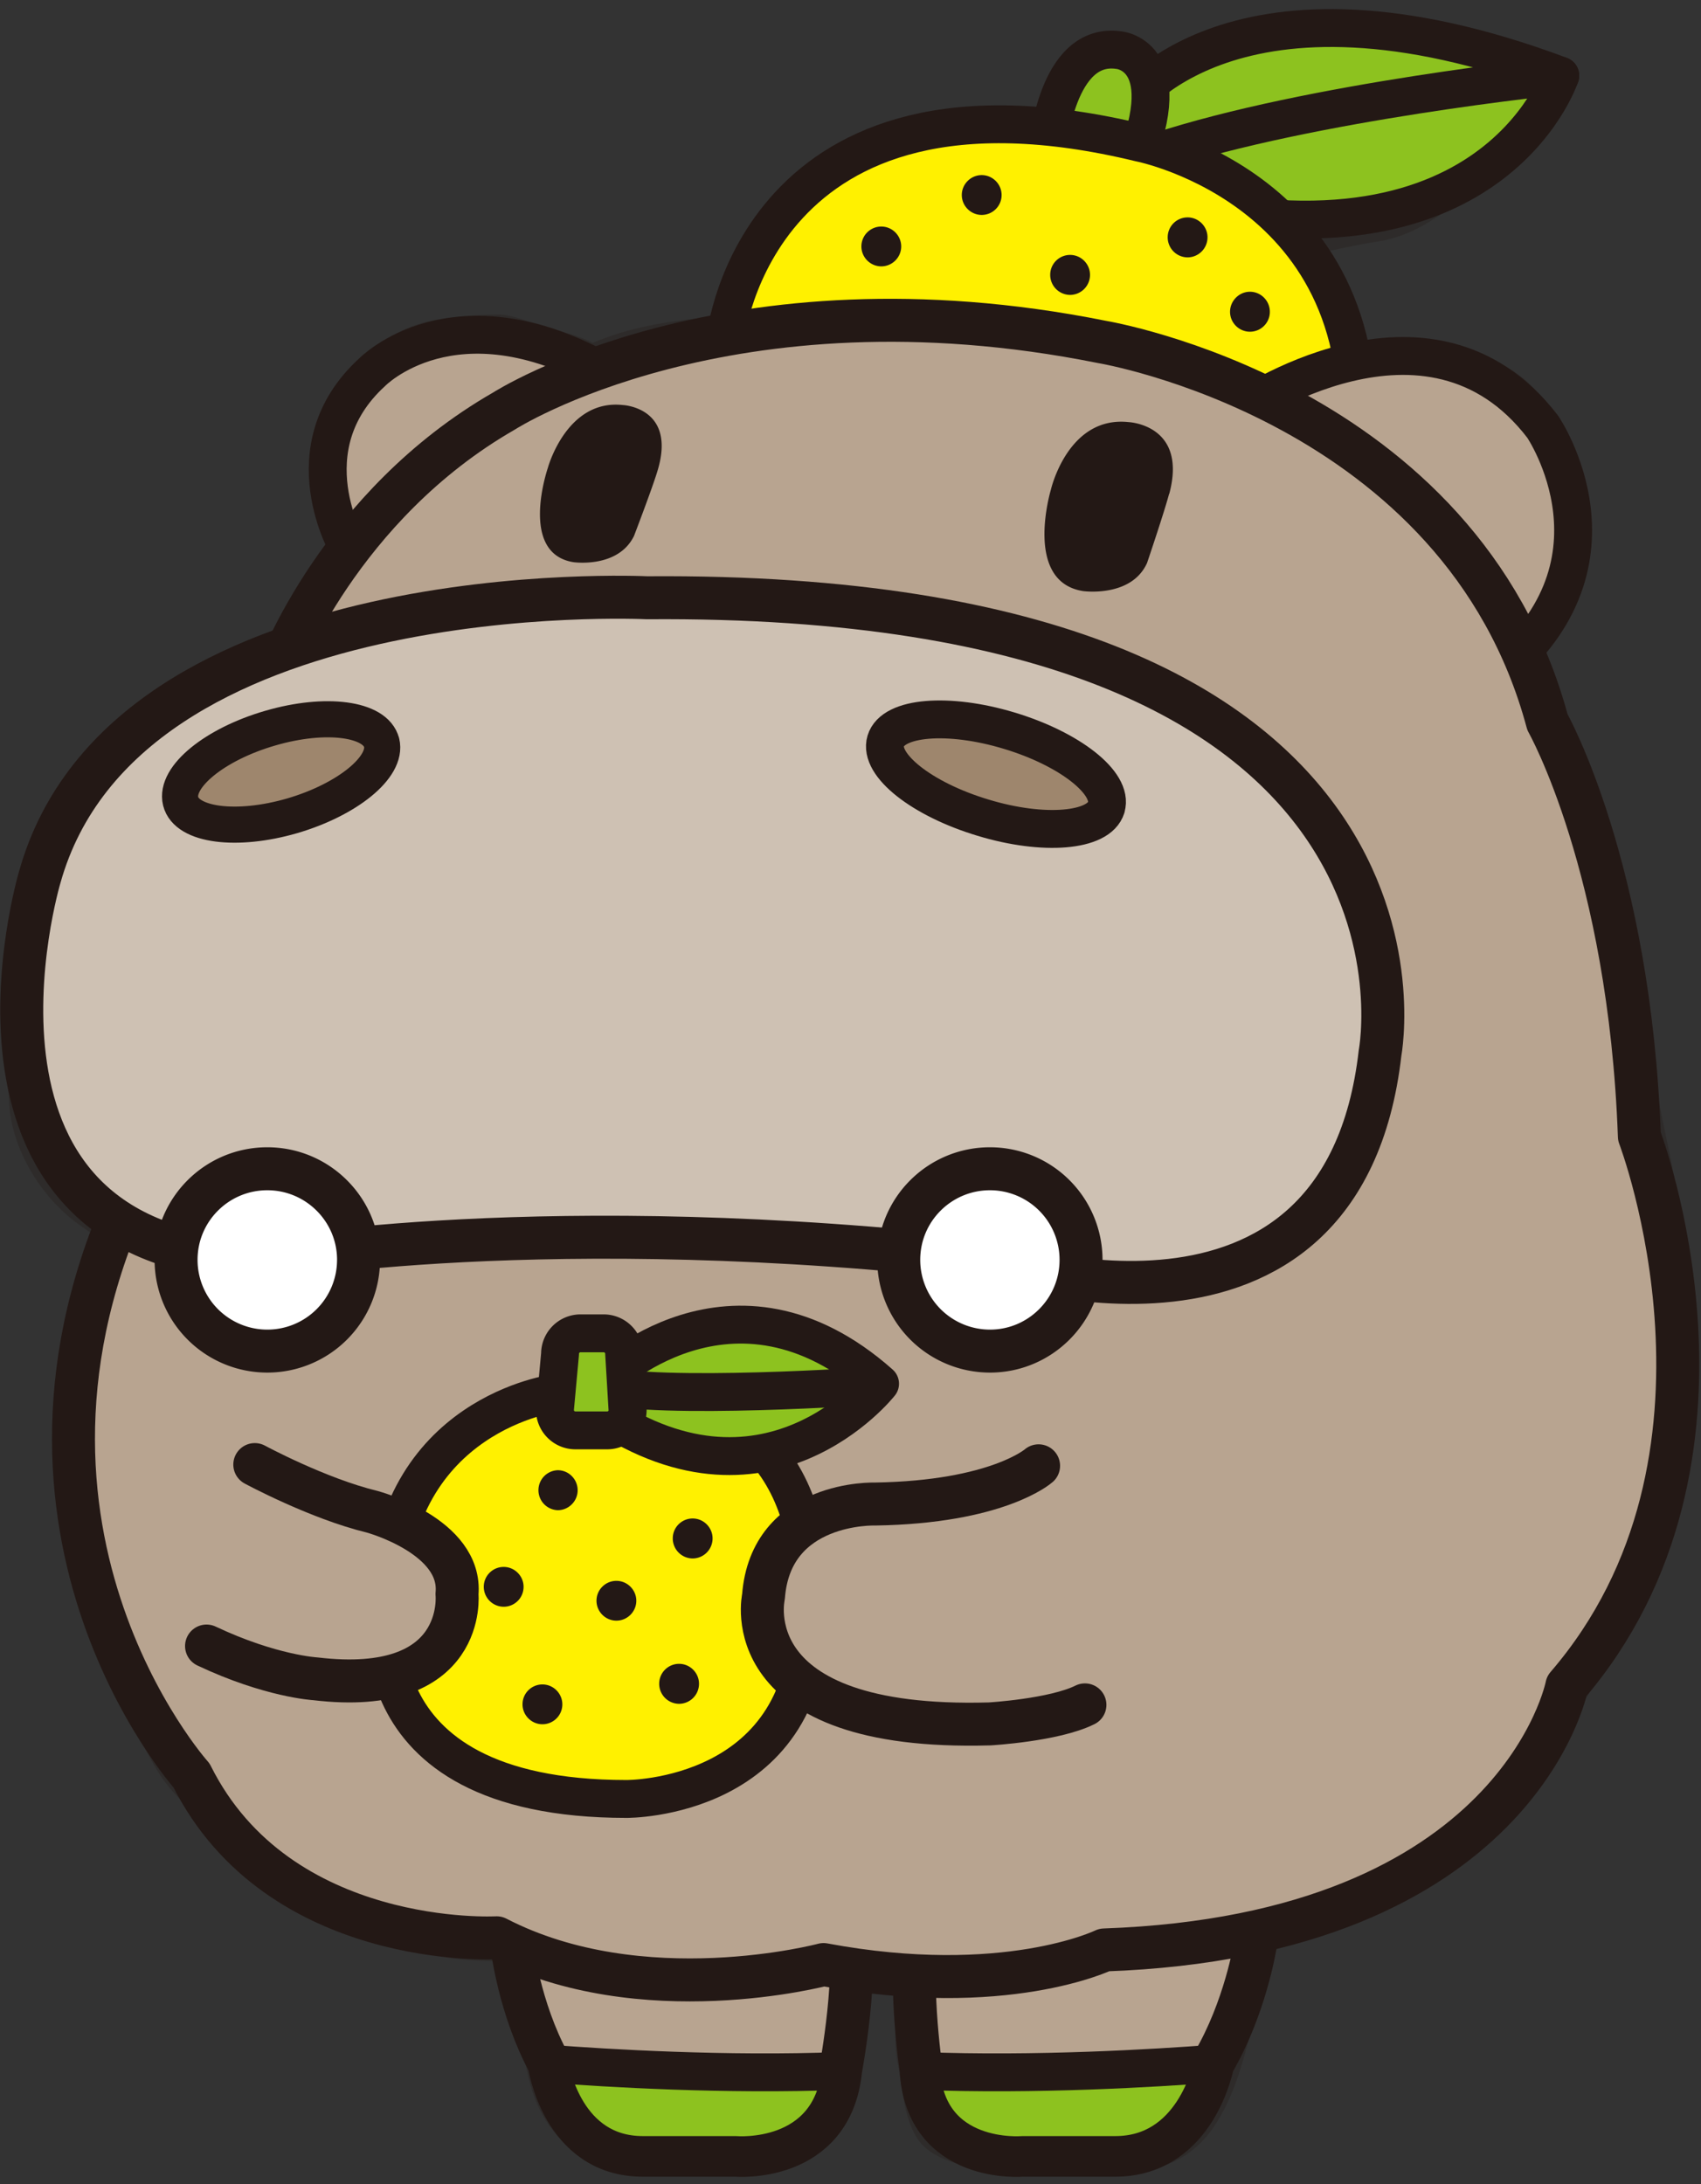 <svg width="141" height="181" fill="none" xmlns="http://www.w3.org/2000/svg"><rect width="100%" height="100%" fill="#333333" stroke="none"/><g clip-path="url(#a)"><g opacity=".3"><path d="M95.465 7.503c1.43-.92 2.248-2.277 3.883-2.993 1.869-.832 3.986-1.226 6.044-1.401 3.767-.322 8.176-.57 11.651.992 3.256 1.475 6.672 3.037 10.439 2.395.044 1.504-.701 3.153-1.474 4.394-1.008 1.606-3.081 2.614-4.643 3.636-2.468 1.606-4.482 3.533-7.505 3.956-3.343.482-7.285 1.855-10.672 1.154-2.395-.482-5.534-1.606-6.935-3.752-.716-1.08-1.358-2.293-1.665-3.563-.116-.496-.072-1.051-.19-1.562" fill="#8DC21F"/><path d="M95.465 7.503c1.43-.92 2.248-2.277 3.883-2.993 1.869-.832 3.986-1.226 6.044-1.401 3.767-.322 8.176-.57 11.651.992 3.256 1.475 6.672 3.037 10.439 2.395.044 1.504-.701 3.153-1.474 4.394-1.008 1.606-3.081 2.614-4.643 3.636-2.468 1.606-4.482 3.533-7.505 3.956-3.343.482-7.285 1.855-10.672 1.154-2.395-.482-5.534-1.606-6.935-3.752-.716-1.08-1.358-2.293-1.665-3.563-.116-.496-.072-1.051-.19-1.562" stroke="#231815" stroke-width="3.139" stroke-linecap="round" stroke-linejoin="round"/><path d="M86.938 12.598c.76-1.737.964-3.679 1.694-5.43.584-1.417 2.584-3.592 5.49-2.074 1.27.672 1.664 2.03 1.138 4.57-.234 1.124-.599 2.35-.905 3.446-.263.963-.526 1.941-.818 2.89" fill="#8DC21F"/><path d="M86.938 12.598c.76-1.737.964-3.679 1.694-5.43.584-1.417 2.584-3.592 5.49-2.074 1.27.672 1.664 2.03 1.138 4.57-.234 1.124-.599 2.35-.905 3.446-.263.963-.526 1.941-.818 2.89" stroke="#231815" stroke-width="3.139" stroke-linecap="round" stroke-linejoin="round"/><path d="M60.994 28.22c0-2.043.219-3.664 1.007-5.43.803-1.782 2.482-2.964 3.782-4.351a22.17 22.17 0 0 1 4.89-3.913c1.942-1.139 3.695-1.606 5.87-2.176 1.723-.452 3.445-.423 5.241-.7 2.278-.336 4.628-.54 6.994-.365 2.102.16 4.365 1.036 6.38 1.445 1.708.336 3.153 1.197 4.716 1.898 3.591 1.62 7.241 3.373 9.11 7.081 1.723 3.387 2.278 7.607 2.278 11.476 0 2.204-.657 4.423-1.723 6.321-.978 1.738-2.599 3.972-4.249 5.154" fill="#FFF100"/><path d="M60.994 28.22c0-2.043.219-3.664 1.007-5.43.803-1.782 2.482-2.964 3.782-4.351a22.17 22.17 0 0 1 4.89-3.913c1.942-1.139 3.695-1.606 5.87-2.176 1.723-.452 3.445-.423 5.241-.7 2.278-.336 4.628-.54 6.994-.365 2.102.16 4.365 1.036 6.38 1.445 1.708.336 3.153 1.197 4.716 1.898 3.591 1.62 7.241 3.373 9.11 7.081 1.723 3.387 2.278 7.607 2.278 11.476 0 2.204-.657 4.423-1.723 6.321-.978 1.738-2.599 3.972-4.249 5.154" stroke="#231815" stroke-width="3.139" stroke-linecap="round" stroke-linejoin="round"/><path d="M41.663 155.766c.059 3.84 1.402 7.417 2.322 11.111.204.832.642 1.635.817 2.453.263 1.182.468 2.379.833 3.533.613 1.869 1.678 3.314 3.285 4.482 1.562 1.124 3.737.861 5.562 1.022 2 .19 3.986.394 6.074.292 1.752-.088 3.49-.146 5.08-.861.672-.307 1.504-.774 2.06-1.3.802-.774.963-1.752 1.24-2.759 1.796-6.161 1.285-13.111 1.183-19.666" fill="#B8A490"/><path d="M41.663 155.766c.059 3.84 1.402 7.417 2.322 11.111.204.832.642 1.635.817 2.453.263 1.182.468 2.379.833 3.533.613 1.869 1.678 3.314 3.285 4.482 1.562 1.124 3.737.861 5.562 1.022 2 .19 3.986.394 6.074.292 1.752-.088 3.49-.146 5.08-.861.672-.307 1.504-.774 2.06-1.3.802-.774.963-1.752 1.24-2.759 1.796-6.161 1.285-13.111 1.183-19.666" stroke="#231815" stroke-width="3.139" stroke-linecap="round" stroke-linejoin="round"/><path d="M76.31 154.277c-.322 1.752.13 3.314.13 5.11 0 2.029-.612 4.015-.612 6.001 0 1.825-.205 4 .204 5.694.409 1.737.38 3.62 1.3 5.197.832 1.416 3.547 1.723 5.11 2.117 2.306.57 5.139.175 7.562.175 3.87 0 7.227.088 9.475-3.445 1.723-2.701 2.293-5.84 3.139-8.848.643-2.248 1.679-4.438 2.03-6.745.336-2.205 1.226-6.964-.628-8.585" fill="#B8A490"/><path d="M76.31 154.277c-.322 1.752.13 3.314.13 5.11 0 2.029-.612 4.015-.612 6.001 0 1.825-.205 4 .204 5.694.409 1.737.38 3.62 1.3 5.197.832 1.416 3.547 1.723 5.11 2.117 2.306.57 5.139.175 7.562.175 3.87 0 7.227.088 9.475-3.445 1.723-2.701 2.293-5.84 3.139-8.848.643-2.248 1.679-4.438 2.03-6.745.336-2.205 1.226-6.964-.628-8.585" stroke="#231815" stroke-width="3.139" stroke-linecap="round" stroke-linejoin="round"/><path d="M30.363 47.01c-1.358-2.072-2.628-4.496-2.628-7.036 0-1.08-.146-2.293.117-3.344.292-1.182.905-2.117 1.416-3.212 1.358-2.876 4.278-4.95 7.344-5.402 1.577-.233 3.066-.38 4.701-.38.745 0 1.81.468 2.526.628.715.161 2.277.716 2.964.92 2.248.657 3.197 1.562 4.73 3.49" fill="#B8A490"/><path d="M30.363 47.01c-1.358-2.072-2.628-4.496-2.628-7.036 0-1.08-.146-2.293.117-3.344.292-1.182.905-2.117 1.416-3.212 1.358-2.876 4.278-4.95 7.344-5.402 1.577-.233 3.066-.38 4.701-.38.745 0 1.81.468 2.526.628.715.161 2.277.716 2.964.92 2.248.657 3.197 1.562 4.73 3.49" stroke="#231815" stroke-width="3.139" stroke-linecap="round" stroke-linejoin="round"/><path d="M103.699 34.396c1.387-1.84 4.57-3.022 6.672-3.547 2.54-.643 5.11-1.198 7.796-.789 2.278.336 5.256.964 7.096 2.497 2 1.679 2.862 4.044 3.708 6.424 1.256 3.562.745 7.636-.846 11.052-2.074 4.41-5.957 6.307-9.826 8.964" fill="#B8A490"/><path d="M103.699 34.396c1.387-1.84 4.57-3.022 6.672-3.547 2.54-.643 5.11-1.198 7.796-.789 2.278.336 5.256.964 7.096 2.497 2 1.679 2.862 4.044 3.708 6.424 1.256 3.562.745 7.636-.846 11.052-2.074 4.41-5.957 6.307-9.826 8.964" stroke="#231815" stroke-width="3.139" stroke-linecap="round" stroke-linejoin="round"/><path d="M21.56 58.968c.423-2.818 3.416-7.709 5.416-9.986 1.08-1.241 2.321-2.424 3.314-3.752 1.08-1.46 2.54-2.497 3.577-3.942 1.08-1.519 2-3.008 3.416-4.307 1.168-1.08 2.41-1.87 3.811-2.643 3.416-1.883 6.278-3.68 9.957-4.979 3.709-1.314 8.132-1.518 12.133-1.898 3.548-.335 7.095-.16 10.672-.306 3.183-.146 5.87.014 9.038.175 3.402.175 6.497 1.11 9.636 1.767 1.693.35 2.89.656 4.657.759 1.913.116 3.066 1.036 4.701 1.854 3.256 1.62 6.804 2.277 9.958 4.292 6.205 3.957 9.898 10.658 13.169 17.2 3.387 6.759 5.767 13.519 7.227 20.965.657 3.329 2.029 6.322 2.584 9.782.511 3.197.92 6.818 1.635 10.074 3.095 14.322 4.687 29.988-4.307 42.734-2.234 3.168-3.942 6.964-6.584 9.753-2.526 2.657-2.103 1.693-4.351 3.475-2.044 1.635-4.687 2.92-6.629 4-7.11 3.971-12.95 7.358-21.199 7.723-3.577.161-7.052 1.314-10.658 1.46-3.796.146-7.373-1.138-11.271-.73-7.242.745-16.104 2.628-23.316.409-1.431-.438-2.628-1.489-4.176-1.679-1.825-.233-3.781-.19-5.577-.35-1.854-.161-3.606-.891-5.417-1.183-1.679-.263-2.613-1.387-4.117-2.146-3.387-1.694-5.781-2.219-7.87-4.818-2.175-2.716-5.022-3.942-6.788-7.052-3.417-6.03-5.14-12.22-6.512-18.965-.38-1.84-.613-3.548-.584-5.461.03-1.766.613-3.27.497-5.022-.117-1.825-.424-2.993 0-4.745.423-1.737.408-3.285.584-5.066.262-2.847 1.664-5.388 2.394-8.132 1.62-6.103 3.329-12.206 4.307-18.542.394-2.556.526-4.892 1.416-7.315.73-2 1.898-3.694 3.095-5.533 1.665-2.54 2.964-5.213 2.351-8.235" fill="#B8A490"/><path d="M21.56 58.968c.423-2.818 3.416-7.709 5.416-9.986 1.08-1.241 2.321-2.424 3.314-3.752 1.08-1.46 2.54-2.497 3.577-3.942 1.08-1.519 2-3.008 3.416-4.307 1.168-1.08 2.41-1.87 3.811-2.643 3.416-1.883 6.278-3.68 9.957-4.979 3.709-1.314 8.132-1.518 12.133-1.898 3.548-.335 7.095-.16 10.672-.306 3.183-.146 5.87.014 9.038.175 3.402.175 6.497 1.11 9.636 1.767 1.693.35 2.89.656 4.657.759 1.913.116 3.066 1.036 4.701 1.854 3.256 1.62 6.804 2.277 9.958 4.292 6.205 3.957 9.898 10.658 13.169 17.2 3.387 6.759 5.767 13.519 7.227 20.965.657 3.329 2.029 6.322 2.584 9.782.511 3.197.92 6.818 1.635 10.074 3.095 14.322 4.687 29.988-4.307 42.734-2.234 3.168-3.942 6.964-6.584 9.753-2.526 2.657-2.103 1.693-4.351 3.475-2.044 1.635-4.687 2.92-6.629 4-7.11 3.971-12.95 7.358-21.199 7.723-3.577.161-7.052 1.314-10.658 1.46-3.796.146-7.373-1.138-11.271-.73-7.242.745-16.104 2.628-23.316.409-1.431-.438-2.628-1.489-4.176-1.679-1.825-.233-3.781-.19-5.577-.35-1.854-.161-3.606-.891-5.417-1.183-1.679-.263-2.613-1.387-4.117-2.146-3.387-1.694-5.781-2.219-7.87-4.818-2.175-2.716-5.022-3.942-6.788-7.052-3.417-6.03-5.14-12.22-6.512-18.965-.38-1.84-.613-3.548-.584-5.461.03-1.766.613-3.27.497-5.022-.117-1.825-.424-2.993 0-4.745.423-1.737.408-3.285.584-5.066.262-2.847 1.664-5.388 2.394-8.132 1.62-6.103 3.329-12.206 4.307-18.542.394-2.556.526-4.892 1.416-7.315.73-2 1.898-3.694 3.095-5.533 1.665-2.54 2.964-5.213 2.351-8.235" stroke="#231815" stroke-width="3.139" stroke-linecap="round" stroke-linejoin="round"/><path d="M25.399 53.464c4.599-1.46 8.161-1.796 10.716-1.986 4.176-.32 7.753-.438 11.213-.306 7.008.263 14.688-.234 21.637.438 4.41.423 7.476.102 11.3.774 3.972.7 7.403 1.387 10.82 2.394 7.708 2.278 15.154 6.964 19.301 14.104 1.898 3.255 3.051 8.292 3.577 12.015.481 3.475.657 7.738.087 11.213-1.285 8.001-8.555 12.98-16.542 13.753-3.985.38-8.073.555-12.088.555-3.767 0-7.242-.788-10.848-1.504-7.432-1.46-14.352-2.438-22.178-2.438-3.708 0-7.533.088-11.198.38-4.088.306-7.855 1.095-11.957 1.314-7.578.409-16.075.482-22.178-4.263-2.598-2.03-4.599-5.46-4.745-8.687-.16-3.46-1.022-7.052-.569-10.512.438-3.344 2.19-6.351 3.11-9.593 1.007-3.547 3.11-7.022 5.884-9.592 4.058-3.767 9.256-6.993 14.658-8.059Z" fill="#CEC1B3" stroke="#231815" stroke-width="3.139" stroke-linecap="round" stroke-linejoin="round"/><path d="M50.263 34.82c-.935-.117-1.825.438-2.511 1.007-.803.672-1.344 1.168-1.898 2-1.11 1.636-2.132 4.234-2.03 6.322.102 2.102 2.117 2.774 3.942 2.964 1.168.117 2.044-.205 2.774-1.168.54-.715 1.3-1.256 1.708-2.088.453-.92.716-1.913 1.066-2.89.321-.92.35-1.738.35-2.745 0-2.044-1.416-3.008-3.138-3.373a.632.632 0 0 0-.234-.015l-.03-.014Zm43.639 13.081c1.402-.992 1.402-2 2-3.518.57-1.446.818-2.818 1.037-4.424.16-1.153.277-2.584-.467-3.592-.336-.438-.935-.73-1.373-.963-.525-.292-1.05-.35-1.723-.424-3.095-.306-4.438 2.117-5.737 4.234-.76 1.241-.847 2.585-1.051 4.06-.19 1.372-.424 2.481.584 3.474 1.766 1.708 4.219 2.584 6.482 1.314l.234-.16h.014Z" fill="#231815"/><path d="M22.23 96.767c1.11 0 2.395.03 3.403.41 1.343.51 2.263 1.664 3.022 2.802 1.343 2.001 1.708 4.629 1.022 7.038-.92 3.197-4.468 4.701-7.446 4.993-1.387.131-3.008-.292-4.278-.847-1.387-.613-1.869-1.401-2.54-2.73-1.052-2.088-1.592-5.402-.511-7.65 1.226-2.526 4.204-3.913 6.964-4h.336l.029-.016Zm58.59-.7c1.913 0 3.46-.073 5.155.788 1.27.642 2.788 1.81 3.46 3.08.759 1.402.627 2.892.89 4.454.278 1.752.438 3.022-.525 4.613-.803 1.3-1.986 2.395-3.446 2.979-1.43.569-3.796.379-5.344.452-.949.044-1.576-.408-2.423-.744-.672-.263-1.519-.409-2.103-.891-1.328-1.095-2.043-2.365-2.51-3.971-.672-2.321-.614-5.125.89-7.037 1.372-1.738 3.402-3.972 5.971-3.723h-.014Z" fill="#fff" stroke="#231815" stroke-width="3.139" stroke-linecap="round" stroke-linejoin="round"/><path d="M17.12 64.239c.395-.584 1.125-.905 1.709-1.3.496-.335.89-.54 1.401-.803 1.154-.584 2.22-1.124 3.49-1.518a12.4 12.4 0 0 1 3.446-.54c1.474 0 3.095-.424 4.409.365 1.05.628.963 2.248.277 3.11-.876 1.11-1.883 1.985-3.183 2.642-2.89 1.46-6.059 2.146-9.256 2.146-.95 0-3.168-.087-3.49-1.124-.452-1.504.745-2.117 1.198-2.993v.015Zm56.138-3.037c.365-1.183 2.131-1.402 3.139-1.62 1.664-.366 2.905-.176 4.424.058 1.328.204 2.482.219 3.883.788 1.066.438 1.81.847 2.789 1.475.482.306 1.051.496 1.489.876.438.38.949.671 1.402 1.066.861.744 1.416 1.927 1.635 3.124.204 1.051.044 1.518-.847 1.869-.628.248-1.153.452-1.84.438-1.182-.015-2.029.321-3.182.073-.511-.117-1.606-.292-2.117-.467-.599-.22-1.621-.468-2.22-.701-1.255-.467-2.57-.789-4.058-1.314-1.548-.54-5.797-2.453-4.73-5.169.072-.19.058-.365.233-.496Z" fill="#9E866D" stroke="#231815" stroke-width="3.139" stroke-linecap="round" stroke-linejoin="round"/><path d="M46.86 115.966c-1.576 0-2.904.044-4.262.803-1.168.643-2.468.526-3.504 1.533-.862.833-1.358 1.942-2.263 2.789-.497.467-1.154.715-1.65 1.183-.496.496-.774 1.065-1.066 1.679-1.226 2.555-1.212 5.226-1.781 7.927-.292 1.417-.248 3.577.014 5.037.176.979.73 1.636 1.169 2.512.32.642.525 1.387.846 2.058.614 1.256 1.533 2.701 2.511 3.709.716.73 1.519.905 2.439 1.226.846.292 1.737.861 2.613 1.022 1.08.204 2.102 0 3.168.277 1.11.307 2.146.482 3.33.584.817.073 1.474.38 2.248.497 1.065.16 2.19-.073 3.168-.424 1.489-.54 3.11-.248 4.672-.335.277-.745 1.941-1.329 2.599-1.606.846-.365 1.722-.745 2.482-1.3 1.503-1.124 1.985-3.022 1.985-4.818 0-.817-.117-1.708 0-2.511.102-.788.496-1.577.73-2.321.511-1.665-.058-2.95-.117-4.599-.058-1.811.38-4.132-.54-5.753-.409-.715-.613-1.387-.832-2.175-.35-1.285-.774-1.65-1.971-2.263-1.168-.584-2.438-.862-3.3-1.927-.744-.92-1.153-1.738-2.321-2.161-2.38-.847-5.168-1.081-7.723-1.081h-1.358" fill="#FFF100"/><path d="M46.86 115.966c-1.576 0-2.904.044-4.262.803-1.168.643-2.468.526-3.504 1.533-.862.833-1.358 1.942-2.263 2.789-.497.467-1.154.715-1.65 1.183-.496.496-.774 1.065-1.066 1.679-1.226 2.555-1.212 5.226-1.781 7.927-.292 1.417-.248 3.577.014 5.037.176.979.73 1.636 1.169 2.512.32.642.525 1.387.846 2.058.614 1.256 1.533 2.701 2.511 3.709.716.73 1.519.905 2.439 1.226.846.292 1.737.861 2.613 1.022 1.08.204 2.102 0 3.168.277 1.11.307 2.146.482 3.33.584.817.073 1.474.38 2.248.497 1.065.16 2.19-.073 3.168-.424 1.489-.54 3.11-.248 4.672-.335.277-.745 1.941-1.329 2.599-1.606.846-.365 1.722-.745 2.482-1.3 1.503-1.124 1.985-3.022 1.985-4.818 0-.817-.117-1.708 0-2.511.102-.788.496-1.577.73-2.321.511-1.665-.058-2.95-.117-4.599-.058-1.811.38-4.132-.54-5.753-.409-.715-.613-1.387-.832-2.175-.35-1.285-.774-1.65-1.971-2.263-1.168-.584-2.438-.862-3.3-1.927-.744-.92-1.153-1.738-2.321-2.161-2.38-.847-5.168-1.081-7.723-1.081h-1.358" stroke="#231815" stroke-width="3.139" stroke-linecap="round" stroke-linejoin="round"/><path d="M52 112.565c.088-.336.628-.657.95-.774.495-.175.977-.292 1.474-.511a9.718 9.718 0 0 1 2.35-.672c.818-.131 1.592-.044 2.41-.102 1.094-.088 2.146-.277 3.27-.248 1.05.029 1.927.35 2.934.628.803.219 1.825.394 2.526.861.803.555 1.65 1.124 2.482 1.591.555.322 1.168.555 1.767.818.336.146.744.161 1.036.307-.131.219-.38.481-.555.686-.306.379-.598.774-.949 1.124-.364.365-.7.788-1.138 1.11-.395.277-.89.511-1.329.744-.832.438-1.781.643-2.672 1.022-.73.307-1.343.628-2.131.759-.628.103-1.285.176-1.927.263-.993.132-1.942.19-2.935.146-.672-.029-1.154-.263-1.767-.482-.598-.204-1.27-.321-1.883-.467a12 12 0 0 1-2.336-.832c-1.84-.861-2.993-2.803-2.424-4.745v-.044" fill="#8DC21F"/><path d="M52 112.565c.088-.336.628-.657.95-.774.495-.175.977-.292 1.474-.511a9.718 9.718 0 0 1 2.35-.672c.818-.131 1.592-.044 2.41-.102 1.094-.088 2.146-.277 3.27-.248 1.05.029 1.927.35 2.934.628.803.219 1.825.394 2.526.861.803.555 1.65 1.124 2.482 1.591.555.322 1.168.555 1.767.818.336.146.744.161 1.036.307-.131.219-.38.481-.555.686-.306.379-.598.774-.949 1.124-.364.365-.7.788-1.138 1.11-.395.277-.89.511-1.329.744-.832.438-1.781.643-2.672 1.022-.73.307-1.343.628-2.131.759-.628.103-1.285.176-1.927.263-.993.132-1.942.19-2.935.146-.672-.029-1.154-.263-1.767-.482-.598-.204-1.27-.321-1.883-.467a12 12 0 0 1-2.336-.832c-1.84-.861-2.993-2.803-2.424-4.745v-.044" stroke="#231815" stroke-width="3.139" stroke-linecap="round" stroke-linejoin="round"/><path d="M46.817 117.383c.482.978 2.526.832 3.519.817 1.635-.029 1.854-.715 1.912-2.146.03-1.037.307-2.307-.204-3.197-.715-1.241-1.533-2.03-3.11-1.723-1.3.248-3.183.993-2.876 2.584.131.657.336 1.285.409 1.956.058.541.014 1.227.35 1.694v.015Z" fill="#8DC21F" stroke="#231815" stroke-width="3.139" stroke-linecap="round" stroke-linejoin="round"/><path d="M52.146 114.623c1.372-.233 2.847-.482 4.249-.496.803 0 1.606-.029 2.394.058.73.073 1.402.278 2.132.394 1.43.234 2.876.278 4.321.482.862.117 1.708.059 2.555.146.701.073 1.402.19 2.117.234.613.029 1.68.087 2.176-.321" stroke="#231815" stroke-width="3.139" stroke-linecap="round" stroke-linejoin="round"/><path d="M39.663 129.997c-.234.599-.409 1.402.219 1.854.511.365 1.475.278 1.854-.306 1.022-1.606-2.058-3.11-2.073-1.387m15.169 9.694c-.204 1.46 2.366 1.212 2.205.146-.088-.54-.818-.73-1.256-.788-.394-.044-1.372.102-.788.642m-10.424 2.409c-.511-.292-.701-1.066-.54-1.621.175-.613.846-.846 1.503-.744.73.102 1.037.817.818 1.562-.248.818-.876.905-1.65.876m10.819-14.644c-.453-.292-.41-1.577.204-1.839.57-.249 1.27.219 1.606.642 1.46 1.723-1.533 3.008-1.883 1.27m-6.892 6.526c0-.817-.175-1.386.76-1.547.759-.117 1.124.19 1.212.934.072.716.13 1.504-.687 1.694-.788.204-1.343-.409-1.285-1.153m-3.824-9.053c0-.744-.745-1.401-.19-2.014.408-.453 1.547-.453 1.927-.088 1.27 1.212-.249 3.694-1.84 2.19" fill="#231815"/><path d="M21.063 121.588c.715.16 2.657 1.197 3.387 1.489.7.277 1.679.657 2.394 1.036 1.402.745 2.95.92 4.38 1.533 3.519 1.519 4.453 3.636 4.453 7.33 0 1.781-.715 4-2.482 4.861-1.825.876-4.336.657-6.307.657-3.679 0-7.241-.803-10.19-3.051-.176-.131-.38-.248-.54-.38" fill="#B8A490"/><path d="M21.063 121.588c.715.16 2.657 1.197 3.387 1.489.7.277 1.679.657 2.394 1.036 1.402.745 2.95.92 4.38 1.533 3.519 1.519 4.453 3.636 4.453 7.33 0 1.781-.715 4-2.482 4.861-1.825.876-4.336.657-6.307.657-3.679 0-7.241-.803-10.19-3.051-.176-.131-.38-.248-.54-.38" stroke="#231815" stroke-width="3.139" stroke-linecap="round" stroke-linejoin="round"/><path d="M86.076 121.821c-.35.511-1.474.92-2.014 1.197-.73.38-1.665.555-2.497.716-1.898.379-3.869.569-5.81.73-3.33.277-7.228-.088-9.754 2.321-1.576 1.504-2.32 2.745-2.613 4.891-.204 1.489.146 2.92.745 4.249.847 1.912 1.883 3.051 3.796 4.015 2 .993 4.015 1.635 6.175 2.161 2.73.671 6.03.627 8.834.335 1.168-.116 2.38-.467 3.518-.788.964-.277 2.044-.467 2.993-.832" fill="#B8A490"/><path d="M86.076 121.821c-.35.511-1.474.92-2.014 1.197-.73.38-1.665.555-2.497.716-1.898.379-3.869.569-5.81.73-3.33.277-7.228-.088-9.754 2.321-1.576 1.504-2.32 2.745-2.613 4.891-.204 1.489.146 2.92.745 4.249.847 1.912 1.883 3.051 3.796 4.015 2 .993 4.015 1.635 6.175 2.161 2.73.671 6.03.627 8.834.335 1.168-.116 2.38-.467 3.518-.788.964-.277 2.044-.467 2.993-.832" stroke="#231815" stroke-width="3.139" stroke-linecap="round" stroke-linejoin="round"/><path d="M72.98 19.942c1.08-.555 2.891.599 1.957 1.767-1.008 1.24-3.242-.526-2.161-1.49m7.373-3.065c-.146-.628-.365-1.008.204-1.577.365-.365 1.446-.584 1.855-.219.423.394.467 1.679.116 2.102-.35.438-2.452.716-2.175-.32m7.169 5.022c-.073.7.029 1.708.715 2.014.73.336 1.825.103 2.16-.657.833-1.912-1.97-2.76-2.934-1.357m9.286-1.679c-.336-.585-.365-1.475.365-1.884.613-.35 1.372-.175 1.84.365.262.292.262.628.277.978.03.453.058.526-.365.774-.788.453-1.752.832-2.16-.146m6.014 5.928c-.73-.307-.423-1.241.132-1.533.555-.292 1.27-.292 1.679.233.321.41.35 1.08-.088 1.387-.525.365-1.182.234-1.723 0" fill="#231815"/><path d="M95.727 10.817c.716-.38 1.738-.438 2.57-.598 1.285-.234 2.54-.467 3.84-.628 2.146-.277 4.38-.131 6.555-.131 1.664 0 3.285-.059 4.876.335 1.694.424 3.125.176 4.804-.087 1.387-.22 2.891-.248 4.263-.613.934-.249 1.913-.818 2.789-1.14" fill="#8DC21F"/><path d="M95.727 10.817c.716-.38 1.738-.438 2.57-.598 1.285-.234 2.54-.467 3.84-.628 2.146-.277 4.38-.131 6.555-.131 1.664 0 3.285-.059 4.876.335 1.694.424 3.125.176 4.804-.087 1.387-.22 2.891-.248 4.263-.613.934-.249 1.913-.818 2.789-1.14" stroke="#231815" stroke-width="3.139" stroke-linecap="round" stroke-linejoin="round"/><path d="M64.469 171.739c-1.46-.044-2.672-.453-4.074-.657-2.774-.395-5.446-.336-8.205-.307-1.737.015-3.81.117-5.504-.19-.54-.102-1.095-.16-1.636-.219.176.832.35 1.679.614 2.497.613 1.869 1.679 3.314 3.285 4.482 1.562 1.124 3.737.861 5.562 1.022 2 .19 3.986.394 6.074.292 1.752-.088 3.49-.146 5.08-.861.672-.307 1.504-.774 2.06-1.3.802-.774.963-1.752 1.24-2.759a20.2 20.2 0 0 0 .41-1.621c-.57-.029-1.037-.16-1.695-.292-1.036-.19-2.146-.073-3.212-.102v.015Zm36.704-1.898c-1.154.233-2.292.657-3.475.846-2.482.424-5.022.409-7.519.672-3.358.35-7.052.38-10.41.102-1.168-.102-2.453 0-3.694-.058.336 1.635.365 3.402 1.227 4.876.832 1.416 3.548 1.723 5.11 2.117 2.307.57 5.139.175 7.563.175 3.869 0 7.227.088 9.475-3.445 1.066-1.665 1.679-3.49 2.205-5.358a4.964 4.964 0 0 0-.482.073Z" fill="#8DC21F" stroke="#231815" stroke-width="3.139" stroke-linecap="round" stroke-linejoin="round"/></g><path d="M42.437 161.285s.599 5.139 3.08 9.709c0 0 1.052 7.607 7.753 7.607h7.695s7.957.715 8.716-7.081c0 0 1.577-8.352.599-12.425-.979-4.059-27.624-11.359-27.843 2.175v.015Z" fill="#B8A490" stroke="#231815" stroke-width="3.562" stroke-linecap="round" stroke-linejoin="round"/><path d="M53.285 178.586h7.694s7.87.701 8.702-6.964c-9.534.365-19.374-.234-24.134-.599.102.613 1.343 7.563 7.738 7.563Z" fill="#8DC21F" stroke="#231815" stroke-width="3.139" stroke-linecap="round" stroke-linejoin="round"/><path d="M104.035 161.285s-.818 5.139-3.504 9.709c0 0-1.373 7.607-8.074 7.607h-7.694s-7.987.715-8.41-7.081c0 0-1.226-8.352-.073-12.425 1.153-4.059 28.105-11.359 27.755 2.175v.015Z" fill="#B8A490" stroke="#231815" stroke-width="3.562" stroke-linecap="round" stroke-linejoin="round"/><path d="M92.457 178.586h-7.694s-7.899.701-8.41-6.964c9.52.365 19.389-.234 24.163-.599-.117.613-1.664 7.563-8.06 7.563Z" fill="#8DC21F" stroke="#231815" stroke-width="3.139" stroke-linecap="round" stroke-linejoin="round"/><path d="M93.391 8.803s8.775-12.702 35.945-2.54c0 0-5.971 18.308-35.872 9.577" fill="#8DC21F"/><path d="M93.391 8.803s8.775-12.702 35.945-2.54c0 0-5.971 18.308-35.872 9.577" stroke="#231815" stroke-width="3.139" stroke-linecap="round" stroke-linejoin="round"/><path d="M129.336 6.277s-20.615 2.102-33.419 6.322" stroke="#231815" stroke-width="3.139" stroke-linecap="round" stroke-linejoin="round"/><path d="M86.85 12.292s.701-8.935 5.928-8.132c0 0 5.256.467.803 10.439" fill="#8DC21F"/><path d="M86.85 12.292s.701-8.935 5.928-8.132c0 0 5.256.467.803 10.439" stroke="#231815" stroke-width="3.139" stroke-linecap="round" stroke-linejoin="round"/><path d="M60.147 27.943S62.702 4.116 94.515 11.84c0 0 20.922 4.06 17.608 27.449" fill="#FFF100"/><path d="M60.147 27.943S62.702 4.116 94.515 11.84c0 0 20.922 4.06 17.608 27.449" stroke="#231815" stroke-width="3.139" stroke-linecap="round" stroke-linejoin="round"/><path d="M102.691 34.06s15.71-11.08 25.185 1.3c0 0 7.928 11.593-4.321 20.98" fill="#B8A490"/><path d="M102.691 34.06s15.71-11.08 25.185 1.3c0 0 7.928 11.593-4.321 20.98" stroke="#231815" stroke-width="3.139" stroke-linecap="round" stroke-linejoin="round"/><path d="M28.888 45.449s-4.964-8.279 1.957-14.6c0 0 6.774-6.994 19.272 0" fill="#B8A490"/><path d="M28.888 45.449s-4.964-8.279 1.957-14.6c0 0 6.774-6.994 19.272 0" stroke="#231815" stroke-width="3.139" stroke-linecap="round" stroke-linejoin="round"/><path d="M23.121 55.435s5.023-13.549 18.66-21.374c0 0 18.57-11.943 49.566-5.724 0 0 29.799 4.92 36.924 31.507 0 0 6.818 12.045 7.621 34.325 0 0 10.234 26.689-6.015 45.552 0 0-4.015 20.673-38.34 21.871 0 0-8.234 4.015-23.272 1.211 0 0-15.053 4.015-27.098-2.219 0 0-18.06 1.008-25.287-13.446 0 0-18.863-21.068-4.22-50.18 0 0-7.227-26.894 11.432-41.538l.03.015Z" fill="#B8A490" stroke="#231815" stroke-width="3.562" stroke-linecap="round" stroke-linejoin="round"/><path d="M96.924 40.923c1.533-5.738-3.372-5.943-3.372-5.943-5.037-.54-6.439 5.592-6.439 5.592s-2.307 7.621 2.657 8.41c0 0 4.015.57 5.315-2.336 0 0 1.43-4.22 1.825-5.723h.014Zm-42.442-1.84c1.665-5.344-2.876-5.519-2.876-5.519-4.643-.496-6.19 5.198-6.19 5.198s-2.453 7.095 2.117 7.825c0 0 3.693.54 5.022-2.175 0 0 1.504-3.927 1.927-5.329Zm35.872-16.308a1.66 1.66 0 0 1-1.65 1.664 1.66 1.66 0 0 1-1.65-1.664c0-.92.745-1.65 1.65-1.65.906 0 1.65.745 1.65 1.65Zm-7.329-6.614c0 .92-.744 1.65-1.65 1.65-.905 0-1.65-.745-1.65-1.65 0-.905.745-1.65 1.65-1.65.906 0 1.65.745 1.65 1.65Zm-8.322 4.263c0 .905-.744 1.65-1.65 1.65-.905 0-1.65-.745-1.65-1.65 0-.92.745-1.65 1.65-1.65.906 0 1.65.745 1.65 1.65Zm25.39-.759a1.66 1.66 0 0 1-1.65 1.664 1.66 1.66 0 0 1-1.65-1.664c0-.92.745-1.65 1.65-1.65.905 0 1.65.745 1.65 1.65Zm5.168 6.175c0 .92-.745 1.65-1.65 1.65-.905 0-1.65-.744-1.65-1.65 0-.904.745-1.663 1.65-1.663.905 0 1.65.744 1.65 1.664Z" fill="#231815"/><path d="M46.058 115.441s-13.476 1.664-13.928 17.155c0 0-3.534 16.483 19.797 16.483 0 0 15.506.146 15.126-15.87 0 0 2.03-15.885-13.549-17.68" fill="#FFF100"/><path d="M46.058 115.441s-13.476 1.664-13.928 17.155c0 0-3.534 16.483 19.797 16.483 0 0 15.506.146 15.126-15.87 0 0 2.03-15.885-13.549-17.68" stroke="#231815" stroke-width="3.139" stroke-linecap="round" stroke-linejoin="round"/><path d="M22.172 104.403s23.083-4.219 59.875 0c0 0 29.229 10.235 32.353-17.17 0 0 7.257-38.222-60.765-37.696 0 0-43.26-2.132-50.34 23.155 0 0-9.374 31.303 18.863 31.711" fill="#CEC1B3"/><path d="M22.172 104.403s23.083-4.219 59.875 0c0 0 29.229 10.235 32.353-17.17 0 0 7.257-38.222-60.765-37.696 0 0-43.26-2.132-50.34 23.155 0 0-9.374 31.303 18.863 31.711" stroke="#231815" stroke-width="3.562" stroke-linecap="round" stroke-linejoin="round"/><path d="M91.697 66.91c-.598 1.986-5.183 2.38-10.22.847-5.051-1.518-8.657-4.365-8.059-6.35.599-2 5.183-2.38 10.22-.862 5.052 1.518 8.658 4.365 8.06 6.351v.015Z" fill="#9E866D" stroke="#231815" stroke-width="3.139" stroke-linecap="round" stroke-linejoin="round"/><path d="M31.633 61.538c.497 2.015-2.832 4.73-7.431 6.073-4.6 1.329-8.731.789-9.227-1.211-.497-2.015 2.832-4.73 7.431-6.06 4.599-1.343 8.73-.788 9.227 1.212v-.014Z" fill="#9E866D" stroke="#231815" stroke-width="2.993" stroke-linecap="round" stroke-linejoin="round"/><path d="M29.72 104.403a7.564 7.564 0 0 1-7.562 7.563 7.564 7.564 0 0 1-7.563-7.563c0-4.175 3.387-7.548 7.563-7.548 4.175 0 7.563 3.387 7.563 7.548Zm59.89 0c0 4.176-3.387 7.563-7.548 7.563a7.564 7.564 0 0 1-7.563-7.563c0-4.175 3.387-7.548 7.563-7.548a7.548 7.548 0 0 1 7.548 7.548Z" fill="#fff" stroke="#231815" stroke-width="3.562" stroke-linecap="round" stroke-linejoin="round"/><path d="M47.883 123.5c0 .905-.745 1.65-1.65 1.65a1.658 1.658 0 0 1 0-3.314c.906 0 1.65.744 1.65 1.664Zm4.862 9.154c0 .906-.745 1.65-1.65 1.65-.905 0-1.65-.744-1.65-1.65 0-.919.745-1.649 1.65-1.649.905 0 1.65.744 1.65 1.649Zm-6.132 8.585c0 .92-.745 1.65-1.65 1.65-.905 0-1.65-.745-1.65-1.65 0-.92.745-1.65 1.65-1.65.905 0 1.65.745 1.65 1.65Zm12.454-13.753a1.66 1.66 0 0 1-1.65 1.664 1.66 1.66 0 0 1-1.65-1.664c0-.92.745-1.65 1.65-1.65.905 0 1.65.745 1.65 1.65Zm-1.125 12.045a1.66 1.66 0 0 1-1.65 1.664 1.66 1.66 0 0 1-1.65-1.664c0-.92.745-1.65 1.65-1.65.906 0 1.65.745 1.65 1.65Zm-14.542-8.03c0 .92-.744 1.65-1.65 1.65a1.658 1.658 0 0 1-1.649-1.65c0-.92.745-1.65 1.65-1.65.905 0 1.65.745 1.65 1.65Z" fill="#231815"/><path d="M50 114.434s10.687-10.644 22.951.233c0 0-9.519 12.118-23.827 1.913" fill="#8DC21F"/><path d="M50 114.434s10.687-10.644 22.951.233c0 0-9.519 12.118-23.827 1.913" stroke="#231815" stroke-width="3.139" stroke-linecap="round" stroke-linejoin="round"/><path d="M72.397 114.842s-17.681 1.241-22.879-.116l22.879.116Z" fill="#8DC21F"/><path d="M72.397 114.842s-17.681 1.241-22.879-.116" stroke="#231815" stroke-width="3.139" stroke-linecap="round" stroke-linejoin="round"/><path d="M52.03 116.828a1.7 1.7 0 0 1-1.709 1.708h-2.613a1.7 1.7 0 0 1-1.709-1.708l.424-4.628a1.7 1.7 0 0 1 1.708-1.708h1.898a1.7 1.7 0 0 1 1.708 1.708l.278 4.628h.014Z" fill="#8DC21F" stroke="#231815" stroke-width="3.139" stroke-linecap="round" stroke-linejoin="round"/><path d="M21.121 121.369s5.212 2.817 9.738 3.912c0 0 7.475 2.015 7.023 6.819 0 0 .905 8.526-11.739 7.022 0 0-3.708-.204-9.022-2.715" fill="#B8A490"/><path d="M21.121 121.369s5.212 2.817 9.738 3.912c0 0 7.475 2.015 7.023 6.819 0 0 .905 8.526-11.739 7.022 0 0-3.708-.204-9.022-2.715" stroke="#231815" stroke-width="3.562" stroke-linecap="round" stroke-linejoin="round"/><path d="M86.091 121.471s-3.387 3.007-13.548 3.168c0 0-8.658-.307-9.257 7.68 0 0-2.555 11.139 18.746 10.541 0 0 5.344-.307 7.9-1.577" fill="#B8A490"/><path d="M86.091 121.471s-3.387 3.007-13.548 3.168c0 0-8.658-.307-9.257 7.68 0 0-2.555 11.139 18.746 10.541 0 0 5.344-.307 7.9-1.577" stroke="#231815" stroke-width="3.562" stroke-linecap="round" stroke-linejoin="round"/></g><defs><clipPath id="a"><path fill="#fff" transform="translate(.024 .758)" d="M0 0h140.846v179.638H0z"/></clipPath></defs></svg>